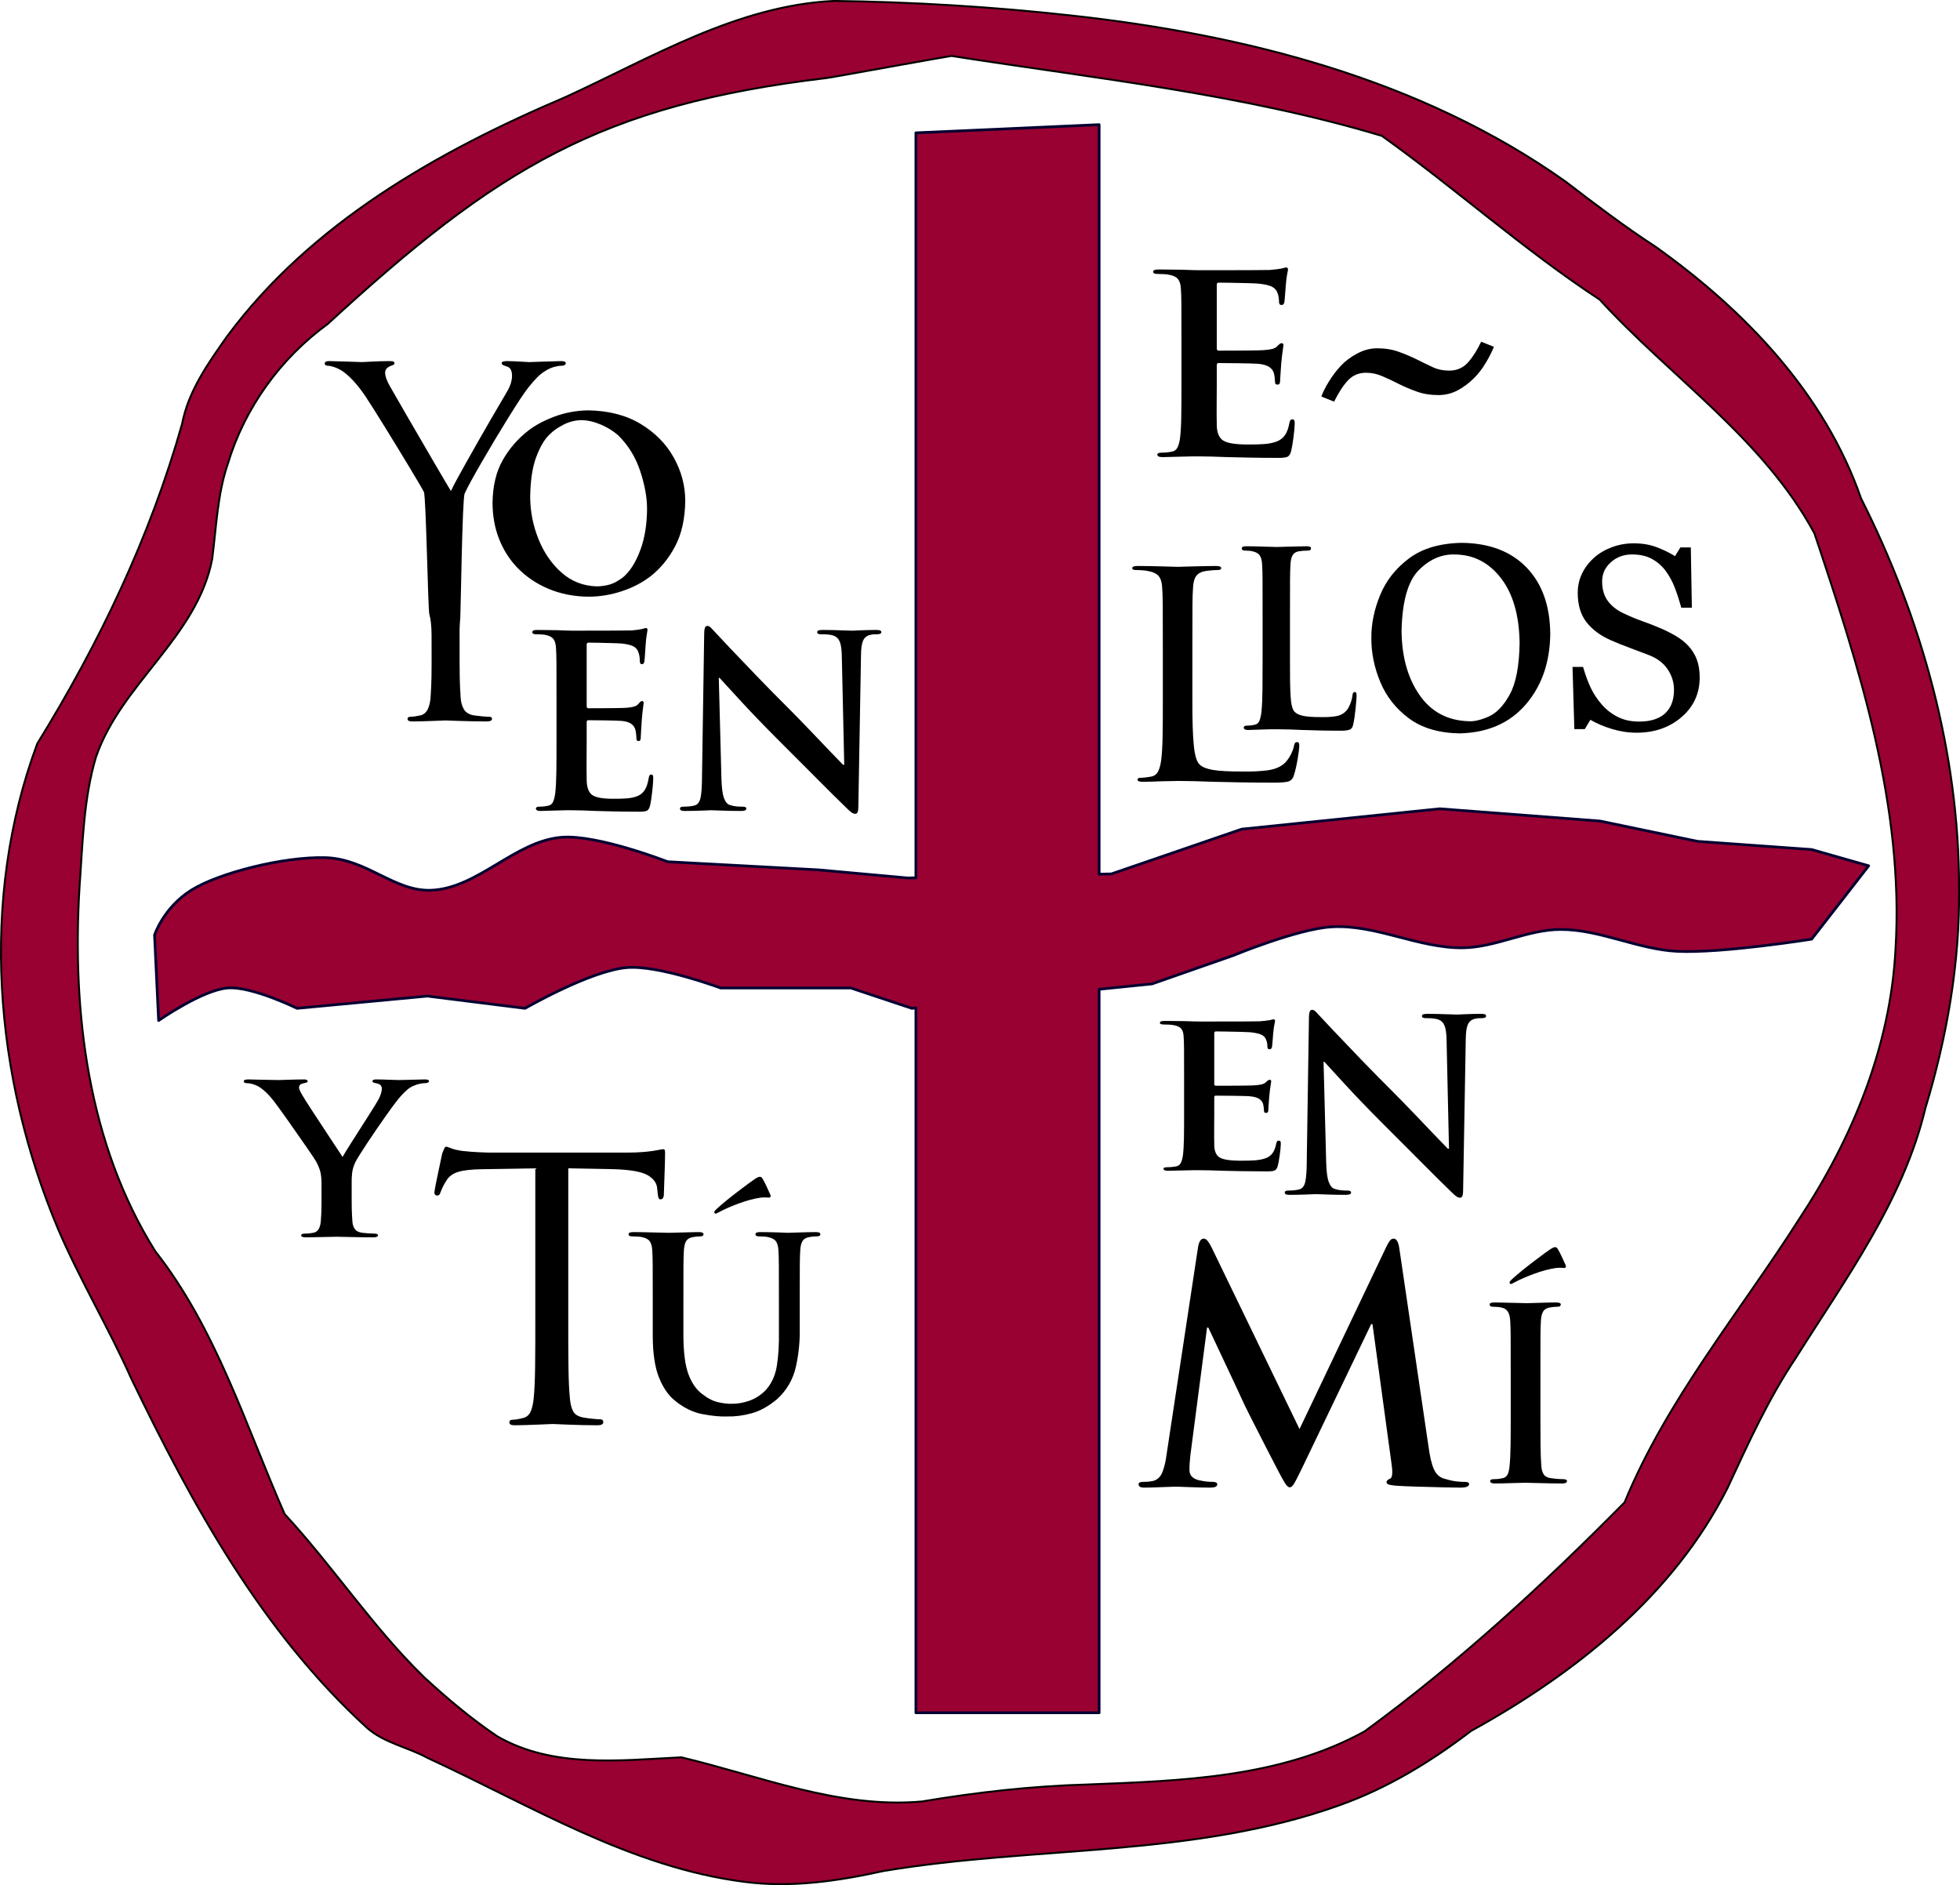 <?xml version="1.0" encoding="UTF-8" standalone="no"?>
<!-- Created with Inkscape (http://www.inkscape.org/) -->
<svg id="svg2" xmlns:rdf="http://www.w3.org/1999/02/22-rdf-syntax-ns#" xmlns="http://www.w3.org/2000/svg" height="985.74" width="1025" version="1.1" xmlns:cc="http://creativecommons.org/ns#" xmlns:dc="http://purl.org/dc/elements/1.1/">

	<g id="g4143" transform="translate(394.671,1198.281)">
		<g id="text3861" font-size="24.573px" transform="matrix(7.106,0,0,7.106,-586.389,-1402.451)" font-stretch="normal" font-variant="normal" font-style="normal" font-weight="normal" line-height="132%">
			<path id="path3869" d="m58.743,77.568c0.002,0.21-0.002,0.54-0.009,0.989-0.008,0.449-0.029,0.939-0.065,1.468-0.023,0.362-0.094,0.664-0.215,0.906-0.121,0.242-0.303,0.391-0.547,0.445-0.114,0.026-0.237,0.048-0.369,0.068-0.132,0.019-0.255,0.03-0.369,0.031-0.073,0.002-0.124,0.017-0.154,0.046-0.03,0.029-0.044,0.063-0.043,0.101-0.001,0.073,0.031,0.124,0.095,0.154,0.064,0.03,0.163,0.044,0.298,0.043,0.415-0.003,0.893-0.015,1.434-0.037,0.541-0.021,0.866-0.034,0.974-0.037,0.095,0.003,0.445,0.015,1.05,0.037,0.605,0.021,1.262,0.034,1.972,0.037,0.266-0.004,0.397-0.07,0.393-0.197,0.001-0.038-0.013-0.072-0.043-0.101-0.03-0.029-0.081-0.045-0.154-0.046-0.121-0.001-0.29-0.011-0.507-0.031-0.217-0.019-0.416-0.042-0.599-0.068-0.361-0.055-0.615-0.203-0.762-0.445-0.146-0.242-0.228-0.544-0.246-0.906-0.035-0.529-0.057-1.019-0.065-1.468-0.008-0.449-0.011-0.779-0.009-0.989v-2.113c-0.008-0.402,0.008-0.802,0.046-1.201,0.038-0.399,0.146-8.758,0.323-9.196,0.182-0.411,0.593-1.17,1.233-2.277,0.64-1.107,1.3-2.21,1.981-3.309,0.681-1.099,1.174-1.842,1.479-2.228,0.26-0.324,0.483-0.579,0.67-0.765,0.186-0.186,0.397-0.349,0.633-0.488,0.202-0.122,0.406-0.21,0.611-0.264,0.205-0.054,0.378-0.081,0.519-0.08,0.099-0.001,0.177-0.018,0.233-0.052,0.056-0.034,0.085-0.082,0.086-0.144-0.003-0.049-0.034-0.086-0.095-0.111-0.061-0.025-0.136-0.037-0.224-0.037-0.294,0.003-0.732,0.015-1.312,0.037-0.58,0.022-0.937,0.034-1.072,0.037-0.114-0.003-0.329-0.015-0.645-0.037-0.316-0.021-0.642-0.034-0.977-0.037-0.124,0-0.22,0.012-0.289,0.037-0.069,0.025-0.103,0.061-0.104,0.111,0.002,0.059,0.035,0.106,0.101,0.141,0.066,0.035,0.155,0.07,0.267,0.104,0.145,0.039,0.248,0.12,0.307,0.243,0.059,0.122,0.088,0.271,0.086,0.445,0.003,0.16-0.027,0.344-0.089,0.553-0.062,0.209-0.172,0.442-0.329,0.7-0.196,0.325-0.587,0.993-1.172,2.004-0.585,1.011-1.169,2.034-1.751,3.069-0.582,1.035-0.968,1.752-1.156,2.151-0.188-0.307-0.615-1.031-1.281-2.171-0.666-1.141-1.33-2.281-1.991-3.422-0.661-1.141-1.077-1.865-1.249-2.171-0.099-0.183-0.177-0.352-0.233-0.507-0.056-0.155-0.085-0.306-0.086-0.452,0.001-0.098,0.03-0.184,0.086-0.258,0.056-0.074,0.134-0.135,0.233-0.184,0.112-0.046,0.201-0.083,0.267-0.111,0.066-0.028,0.1-0.064,0.101-0.111,0.004-0.05-0.016-0.091-0.058-0.123-0.042-0.032-0.13-0.048-0.261-0.049-0.495,0.003-0.937,0.015-1.327,0.037-0.39,0.022-0.636,0.034-0.737,0.037-0.126-0.003-0.488-0.015-1.087-0.037-0.599-0.021-1.047-0.034-1.345-0.037-0.11,0.001-0.191,0.017-0.243,0.049-0.052,0.032-0.077,0.073-0.077,0.123,0.003,0.061,0.028,0.105,0.077,0.132,0.049,0.027,0.105,0.04,0.169,0.04,0.118,0.001,0.275,0.036,0.473,0.104,0.198,0.069,0.392,0.165,0.584,0.289,0.225,0.148,0.482,0.374,0.771,0.679,0.289,0.305,0.589,0.684,0.9,1.14,0.321,0.482,0.809,1.254,1.465,2.315,0.656,1.061,1.274,2.073,1.853,3.036,0.579,0.963,0.915,1.538,1.007,1.726,0.163,0.336,0.297,8.63,0.402,9,0.105,0.37,0.159,0.877,0.163,1.52z"/>
		</g>
		<g id="text3871" font-size="178.268px" line-height="132%" font-stretch="normal" font-variant="normal" font-weight="normal" font-style="normal">
			<path id="path4140" d="m-87.212-983.71c-6.244,0.119-12.133,1.231-17.667,3.336-5.533,2.106-10,4.494-13.4,7.165-5.57,4.297-10.073,9.487-13.51,15.57-3.437,6.083-5.205,13.534-5.305,22.352,0.03,6.734,1.136,12.92,3.318,18.56,2.182,5.64,5.257,10.587,9.225,14.841,4.643,4.926,10.198,8.748,16.664,11.468,6.466,2.72,13.552,4.099,21.258,4.139,5.725-0.036,11.413-0.985,17.065-2.844,5.652-1.86,10.611-4.412,14.877-7.657,5.232-4.032,9.572-9.277,13.017-15.734,3.446-6.457,5.232-14.436,5.36-23.938-0.032-7.93-2.043-15.471-6.034-22.624-3.991-7.152-9.773-13.008-17.346-17.567-7.573-4.559-16.747-6.914-27.523-7.066zm-3.501,5.105c3.3,0.055,6.691,0.821,10.173,2.297,3.482,1.477,6.509,3.337,9.079,5.579,5.29,5.172,9.149,11.419,11.577,18.742,2.428,7.323,3.625,14.008,3.592,20.055-0.085,7.873-1.191,14.771-3.318,20.693-2.127,5.922-4.765,10.45-7.913,13.583-0.948,1.079-2.662,2.312-5.141,3.701-2.48,1.389-5.725,2.148-9.736,2.279-7.136-0.162-13.316-2.544-18.54-7.147-5.224-4.603-9.264-10.453-12.122-17.551-2.858-7.098-4.305-14.472-4.343-22.121,0.115-8.654,1.197-15.667,3.245-21.039,2.048-5.372,4.37-9.249,6.965-11.632,1.744-1.778,4.09-3.437,7.037-4.977,2.947-1.54,6.095-2.361,9.444-2.461z"/>
		</g>
		<g id="text3875" transform="scale(1.063,0.941)">
			<path id="path4096" d="m209.95-1059.4c0.014,6.413-0.014,12.172-0.086,17.275-0.072,5.103-0.273,9.137-0.603,12.103-0.236,2.031-0.626,3.727-1.172,5.086-0.546,1.359-1.488,2.192-2.827,2.5-0.621,0.144-1.345,0.27-2.172,0.379-0.828,0.109-1.758,0.167-2.793,0.172-0.816,0-1.391,0.101-1.724,0.293-0.333,0.193-0.494,0.463-0.483,0.81,0.023,0.943,0.942,1.402,2.758,1.379,1.405-0.011,2.939-0.058,4.603-0.138,1.664-0.08,3.301-0.126,4.913-0.138,1.681-0.066,3.215-0.106,4.603-0.121,1.388-0.014,2.474-0.02,3.258-0.017,2.037,0,4.204,0.034,6.5,0.103,2.296,0.069,4.91,0.172,7.844,0.31,2.942,0.077,6.367,0.164,10.275,0.259,3.908,0.095,8.436,0.146,13.585,0.155,2.543,0.075,4.319-0.075,5.327-0.448,1.008-0.374,1.715-1.419,2.12-3.138,0.376-1.646,0.761-4.146,1.155-7.5,0.394-3.353,0.606-5.956,0.638-7.81,0.023-0.707-0.023-1.293-0.138-1.758-0.115-0.466-0.437-0.707-0.965-0.724-0.468-0.01-0.807,0.147-1.017,0.466-0.21,0.319-0.376,0.853-0.5,1.603-0.457,2.796-1.164,4.997-2.12,6.603-0.957,1.606-2.319,2.807-4.086,3.603-1.885,0.793-4.046,1.276-6.482,1.448-2.437,0.172-4.597,0.241-6.482,0.207-6.827,0.112-11.31-0.629-13.447-2.224-2.138-1.595-3.172-4.715-3.103-9.361-0.06-2.348-0.078-5.824-0.052-10.43,0.026-4.606,0.043-8.255,0.052-10.948v-10.896c-0.009-0.419,0.043-0.753,0.155-1,0.112-0.247,0.336-0.373,0.672-0.379,2.1,0,5.451,0.034,10.051,0.103,4.6,0.069,7.778,0.172,9.534,0.31,2.511,0.293,4.35,0.914,5.517,1.862,1.167,0.948,1.902,2.121,2.207,3.517,0.195,0.905,0.322,1.784,0.379,2.638,0.057,0.853,0.115,1.629,0.172,2.327-0.009,0.353,0.077,0.646,0.259,0.879,0.181,0.233,0.509,0.353,0.983,0.362,0.595-0.04,0.957-0.339,1.086-0.896,0.129-0.557,0.181-1.132,0.155-1.724,0.014-0.635,0.089-1.951,0.224-3.948,0.135-1.997,0.244-3.761,0.328-5.293,0.287-3.445,0.54-5.899,0.759-7.362,0.218-1.462,0.333-2.365,0.345-2.707-0.006-0.408-0.098-0.695-0.276-0.862-0.178-0.167-0.408-0.247-0.69-0.241-0.333,0.01-0.667,0.167-1,0.483-0.333,0.316-0.736,0.753-1.207,1.31-0.612,0.672-1.457,1.155-2.534,1.448-1.078,0.293-2.439,0.5-4.086,0.621-1.215,0.09-3.367,0.155-6.457,0.194-3.09,0.039-6.172,0.063-9.246,0.072-3.074,0.01-5.196,0.012-6.365,0.01-0.402,0-0.667-0.135-0.793-0.397-0.126-0.261-0.184-0.635-0.172-1.121v-34.894c-0.023-0.942,0.299-1.402,0.965-1.379,1.067,0,2.994,0.029,5.782,0.082s5.553,0.121,8.296,0.204c2.742,0.083,4.578,0.172,5.507,0.266,3.342,0.414,5.623,1.034,6.844,1.862,1.221,0.828,2.02,1.862,2.396,3.103,0.336,0.871,0.56,1.784,0.672,2.741,0.112,0.957,0.164,1.698,0.155,2.224-0.009,0.624,0.077,1.101,0.259,1.431,0.181,0.331,0.509,0.497,0.983,0.5,0.471-0.02,0.804-0.187,1-0.5,0.195-0.313,0.322-0.652,0.379-1.017,0.141-1.017,0.273-2.569,0.397-4.655,0.123-2.086,0.221-3.569,0.293-4.448,0.227-3.089,0.463-5.255,0.707-6.5,0.244-1.244,0.376-2.066,0.397-2.465,0.009-0.353-0.043-0.646-0.155-0.879-0.112-0.233-0.336-0.353-0.672-0.362-0.351,0.014-0.718,0.089-1.103,0.224-0.385,0.135-0.753,0.244-1.103,0.328-0.566,0.138-1.365,0.276-2.396,0.414-1.032,0.138-2.21,0.276-3.534,0.414-1.169,0.045-4.21,0.078-9.123,0.097-4.913,0.02-9.926,0.032-15.038,0.036-5.112,0-8.552,0.01-10.319,0.01-0.983,0-2.224-0.032-3.724-0.086s-3.155-0.118-4.965-0.19c-1.741-0.01-3.569-0.029-5.482-0.069s-3.81-0.063-5.689-0.069c-1.032-0.01-1.796,0.078-2.293,0.259-0.497,0.181-0.744,0.509-0.741,0.983,0.003,0.474,0.204,0.802,0.603,0.983,0.399,0.181,0.98,0.267,1.741,0.259,1,0,2,0.035,3,0.103,1,0.069,1.793,0.172,2.379,0.31,2.221,0.457,3.744,1.302,4.569,2.534,0.825,1.233,1.279,3.009,1.362,5.327,0.132,1.839,0.213,4.643,0.241,8.413,0.029,3.77,0.04,10.712,0.035,20.826z"/>
		</g>
		<g id="text3900" font-size="175.338px" transform="scale(0.997,1.003)" line-height="132%" font-stretch="normal" font-variant="normal" font-style="normal" font-weight="normal">
			<path id="path4137" d="m387.73-1013.9c-0.799,2.112-2.126,4.752-3.981,7.919-1.855,3.168-3.924,5.893-6.207,8.176-2.797,2.797-5.75,5.008-8.861,6.635-3.111,1.627-6.492,2.44-10.145,2.44-4.109,0-7.877-0.614-11.301-1.841-3.425-1.227-6.564-2.554-9.418-3.981-2.911-1.484-5.779-2.825-8.604-4.024-2.825-1.199-5.665-1.798-8.519-1.798-3.824,0-6.978,1.313-9.46,3.938-2.483,2.626-4.923,6.335-7.32,11.13l-6.678-2.654c0.742-2.169,2.069-4.794,3.981-7.877,1.912-3.082,4.01-5.822,6.293-8.219,2.226-2.397,5.066-4.509,8.519-6.335,3.453-1.826,6.92-2.74,10.402-2.74,4.224,0,8.033,0.614,11.429,1.841,3.396,1.227,6.549,2.554,9.46,3.981,3.082,1.541,5.893,2.897,8.433,4.067,2.54,1.17,5.379,1.755,8.519,1.755,3.995,0,7.263-1.398,9.803-4.195,2.54-2.797,4.866-6.421,6.978-10.873z"/>
		</g>
		<g id="text3904" transform="scale(0.949,1.053)">
			<path id="path4104" d="m294.98-831.72c-0.005-8.85,0.005-14.925,0.03-18.224,0.025-3.299,0.096-5.753,0.211-7.362,0.088-2.097,0.455-3.696,1.101-4.797,0.646-1.101,1.768-1.795,3.364-2.082,0.747-0.121,1.546-0.211,2.399-0.272,0.852-0.06,1.622-0.09,2.308-0.09,0.724,0.008,1.267-0.068,1.629-0.226,0.362-0.158,0.543-0.445,0.543-0.86-0-0.415-0.211-0.701-0.634-0.86-0.422-0.158-1.056-0.234-1.901-0.226-2.562,0.015-5.524,0.075-8.886,0.181-3.362,0.106-5.871,0.166-7.528,0.181-1.76-0.015-4.214-0.075-7.362-0.181-3.148-0.106-6.205-0.166-9.172-0.181-0.903-0.007-1.571,0.068-2.006,0.227-0.435,0.159-0.651,0.445-0.649,0.86,0.003,0.415,0.179,0.702,0.528,0.86,0.349,0.158,0.857,0.234,1.524,0.226,0.792,0,1.531,0.03,2.218,0.09,0.686,0.06,1.275,0.151,1.765,0.272,1.944,0.4,3.276,1.139,3.998,2.218,0.722,1.079,1.119,2.633,1.192,4.662,0.116,1.609,0.186,4.063,0.211,7.362,0.025,3.299,0.035,9.373,0.03,18.224v21.241c0.013,5.612-0.013,10.651-0.075,15.116-0.063,4.465-0.239,7.996-0.528,10.59-0.206,1.778-0.548,3.261-1.026,4.45-0.478,1.189-1.302,1.918-2.474,2.188-0.543,0.126-1.177,0.236-1.901,0.332-0.724,0.096-1.539,0.146-2.444,0.151-0.714,0.003-1.217,0.088-1.509,0.256-0.292,0.168-0.432,0.405-0.422,0.709,0.02,0.825,0.825,1.227,2.414,1.207,1.23-0.01,2.572-0.05,4.028-0.121,1.456-0.07,2.889-0.111,4.3-0.121,1.471-0.058,2.813-0.093,4.028-0.106,1.214-0.013,2.165-0.018,2.851-0.015,2.439,0,4.832,0.03,7.181,0.09,2.348,0.06,4.863,0.151,7.543,0.272,2.683,0.068,5.675,0.143,8.976,0.226,3.301,0.083,7.108,0.128,11.42,0.136,3.017,0.03,4.978-0.181,5.884-0.634,0.905-0.453,1.478-1.328,1.72-2.625,0.498-2.027,0.92-4.611,1.267-7.754,0.347-3.143,0.528-5.185,0.543-6.125,0.013-0.719-0.043-1.242-0.166-1.569-0.123-0.327-0.39-0.488-0.8-0.483-0.47,0.008-0.797,0.174-0.981,0.498-0.184,0.324-0.299,0.762-0.347,1.312-0.146,1.207-0.518,2.504-1.116,3.892-0.598,1.388-1.272,2.504-2.022,3.349-1.509,1.566-3.44,2.537-5.793,2.912-2.353,0.375-5.129,0.531-8.328,0.468-4.599,0.003-7.953-0.214-10.062-0.649-2.11-0.435-3.623-1.104-4.541-2.006-1.214-1.066-1.954-3.731-2.218-7.996-0.264-4.264-0.37-10.248-0.317-17.952z"/>
			<path id="path4106" d="m388.45-773.79c15.493-0.334,27.653-5.127,36.478-14.377,8.825-9.25,13.321-20.952,13.487-35.105-0.153-13.972-4.523-24.95-13.11-32.933-8.587-7.983-20.469-12.051-35.648-12.205-12.014,0.202-21.685,2.762-29.014,7.679-7.329,4.918-12.647,10.982-15.953,18.193-3.306,7.211-4.932,14.357-4.877,21.438-0.041,7.309,1.597,14.562,4.912,21.76,3.316,7.197,8.556,13.208,15.721,18.032,7.165,4.824,16.499,7.33,28.004,7.518zm5.069-6.034c-11.682-0.307-20.753-4.672-27.215-13.095-6.462-8.423-9.741-19.064-9.836-31.922,0.37-14.721,3.583-24.774,9.64-30.157,6.057-5.383,12.74-7.923,20.049-7.619,10.133,0.136,18.5,4.058,25.103,11.767,6.603,7.709,10.022,18.39,10.259,32.043-0.189,11.462-1.983,19.998-5.382,25.608-3.399,5.611-7.267,9.283-11.604,11.018-4.337,1.735-8.009,2.52-11.014,2.356z"/>
			<path id="path4108" d="m514.43-817.34c2.156,2.118,3.749,4.438,4.78,6.958,1.03,2.521,1.545,5.454,1.545,8.801-0,7.964-3.33,14.53-9.991,19.699-6.661,5.168-14.927,7.752-24.798,7.752-4.552,0-9.104-0.625-13.657-1.875-4.552-1.25-8.482-2.764-11.788-4.543l-3.091,4.639h-5.75l-1.006-30.882h5.822c1.198,3.813,2.6,7.255,4.205,10.326,1.605,3.071,3.726,5.941,6.361,8.61,2.492,2.499,5.403,4.49,8.733,5.973s7.2,2.224,11.608,2.224c3.306,0,6.193-0.381,8.661-1.144,2.468-0.763,4.468-1.843,6.002-3.241,1.533-1.398,2.671-3.039,3.414-4.925,0.743-1.885,1.114-4.056,1.114-6.513-0-3.601-1.15-6.958-3.45-10.072-2.3-3.114-5.726-5.475-10.278-7.085-3.115-1.101-6.685-2.319-10.71-3.654-4.025-1.334-7.499-2.595-10.422-3.781-5.75-2.288-10.219-5.285-13.405-8.991-3.187-3.707-4.78-8.547-4.78-14.52-0-3.431,0.791-6.63,2.372-9.595,1.581-2.965,3.833-5.613,6.756-7.943,2.779-2.203,6.062-3.929,9.847-5.179,3.785-1.25,7.739-1.874,11.86-1.875,4.696,0,8.901,0.636,12.615,1.906,3.714,1.271,7.104,2.754,10.171,4.448l2.947-4.321h5.75l0.575,29.929h-5.822c-1.054-3.431-2.24-6.714-3.558-9.849-1.318-3.135-3.031-5.973-5.139-8.515-2.061-2.457-4.576-4.416-7.547-5.878-2.971-1.461-6.613-2.192-10.925-2.192-4.552,0-8.434,1.292-11.644,3.876-3.211,2.584-4.816,5.74-4.816,9.468-0,3.897,1.03,7.128,3.091,9.69,2.061,2.563,5.055,4.67,8.985,6.323,3.498,1.483,6.936,2.764,10.314,3.844,3.378,1.08,6.649,2.235,9.811,3.463,2.875,1.101,5.642,2.351,8.302,3.749,2.659,1.398,4.971,3.029,6.936,4.893z"/>
		</g>
		<g id="text3908" transform="scale(1.11,0.901)">
			<path id="path4099" d="m206.21-953.44c-0.007-12.467,0.007-21,0.041-25.597,0.035-4.597,0.131-7.994,0.29-10.189,0.114-2.878,0.632-5.074,1.553-6.586,0.922-1.512,2.558-2.464,4.908-2.858,1.025-0.166,2.04-0.29,3.044-0.373,1.004-0.083,1.812-0.124,2.423-0.124,0.345,0,0.649-0.083,0.911-0.249,0.262-0.166,0.4-0.414,0.414-0.746,0.003-0.49-0.211-0.835-0.642-1.036-0.432-0.2-1.101-0.297-2.009-0.29-2.868,0.021-6.368,0.103-10.5,0.248-4.132,0.145-6.596,0.228-7.393,0.248-0.677-0.021-2.968-0.103-6.876-0.249-3.907-0.145-7.856-0.228-11.846-0.248-0.908-0.01-1.577,0.09-2.009,0.29-0.431,0.2-0.645,0.545-0.642,1.036,0.014,0.331,0.152,0.58,0.414,0.746,0.262,0.166,0.566,0.249,0.911,0.249,0.804,0,1.764,0.042,2.879,0.124,1.115,0.083,2.033,0.207,2.754,0.373,2.668,0.549,4.497,1.564,5.488,3.044,0.991,1.481,1.536,3.614,1.636,6.399,0.159,2.195,0.255,5.592,0.29,10.189,0.035,4.598,0.048,13.13,0.041,25.597v29.159c0.017,8.022-0.017,15.132-0.104,21.331-0.086,6.199-0.328,11.073-0.725,14.621-0.283,2.44-0.752,4.477-1.408,6.109-0.656,1.633-1.788,2.634-3.396,3.003-0.766,0.173-1.595,0.324-2.485,0.456-0.891,0.131-1.719,0.2-2.485,0.207-0.49,0.01-0.835,0.114-1.036,0.311-0.2,0.197-0.297,0.425-0.29,0.683-0.003,0.49,0.211,0.835,0.642,1.036,0.431,0.2,1.101,0.297,2.009,0.29,1.274-0.003,2.744-0.038,4.411-0.104,1.667-0.066,3.345-0.142,5.032-0.228,1.691-0.007,3.155-0.035,4.39-0.083,1.236-0.048,2.036-0.076,2.402-0.083,2.371,0,4.918,0.041,7.642,0.124,2.723,0.083,5.809,0.207,9.257,0.373,3.445,0.093,7.407,0.197,11.887,0.311,4.48,0.114,9.685,0.176,15.615,0.186,4.204,0.052,6.896-0.217,8.077-0.808,1.18-0.59,1.967-1.812,2.361-3.666,0.683-2.679,1.263-5.812,1.74-9.402,0.476-3.59,0.725-5.978,0.746-7.166,0.01-0.901-0.052-1.543-0.186-1.926-0.135-0.383-0.404-0.569-0.808-0.559-0.487,0.007-0.839,0.2-1.056,0.58-0.218,0.38-0.363,0.904-0.435,1.574-0.262,1.626-0.773,3.345-1.532,5.157-0.759,1.812-1.685,3.407-2.775,4.784-2.026,2.309-4.767,3.738-8.222,4.287-3.455,0.549-7.397,0.777-11.825,0.683-6.316,0.007-10.914-0.297-13.793-0.911-2.879-0.614-4.908-1.581-6.089-2.899-1.457-1.363-2.437-5.015-2.941-10.955-0.504-5.94-0.739-14.935-0.704-26.985z"/>
		</g>
		<g id="text3912">
			<path id="path4132" d="m-103.64-810.55c0.013,5.822-0.013,11.049-0.078,15.681-0.065,4.632-0.248,8.294-0.548,10.986-0.214,1.844-0.569,3.383-1.064,4.617-0.496,1.234-1.351,1.99-2.567,2.269-0.563,0.13-1.221,0.245-1.972,0.344-0.751,0.099-1.596,0.151-2.535,0.157-0.741,0.003-1.262,0.091-1.565,0.266-0.303,0.175-0.449,0.42-0.438,0.736,0.021,0.856,0.856,1.273,2.504,1.252,1.275-0.01,2.668-0.052,4.178-0.125,1.51-0.073,2.997-0.115,4.46-0.125,1.526-0.06,2.919-0.097,4.178-0.11,1.26-0.013,2.246-0.018,2.958-0.016,1.849,0,3.816,0.031,5.9,0.094s4.457,0.157,7.121,0.282c2.671,0.07,5.78,0.149,9.327,0.235,3.547,0.086,7.658,0.133,12.332,0.141,2.308,0.068,3.92-0.068,4.836-0.407,0.915-0.339,1.557-1.288,1.925-2.848,0.342-1.494,0.691-3.764,1.048-6.808,0.357-3.044,0.55-5.407,0.579-7.089,0.021-0.642-0.021-1.174-0.125-1.596-0.104-0.423-0.397-0.642-0.876-0.657-0.425-0.008-0.733,0.133-0.923,0.423-0.19,0.29-0.342,0.775-0.454,1.455-0.415,2.538-1.056,4.536-1.925,5.994-0.869,1.458-2.105,2.548-3.709,3.271-1.711,0.72-3.672,1.158-5.884,1.315-2.212,0.157-4.173,0.219-5.884,0.188-6.197,0.102-10.266-0.571-12.207-2.019-1.941-1.448-2.88-4.28-2.817-8.498-0.055-2.131-0.07-5.287-0.047-9.468,0.023-4.181,0.039-7.494,0.047-9.938v-9.891c-0.008-0.381,0.039-0.683,0.141-0.908,0.102-0.224,0.305-0.339,0.61-0.344,1.907,0,4.948,0.031,9.124,0.094,4.176,0.063,7.061,0.157,8.654,0.282,2.28,0.266,3.949,0.829,5.008,1.69,1.059,0.861,1.727,1.925,2.003,3.192,0.177,0.822,0.292,1.62,0.344,2.394,0.052,0.775,0.104,1.479,0.157,2.113-0.008,0.321,0.07,0.587,0.235,0.798,0.164,0.211,0.462,0.321,0.892,0.329,0.54-0.036,0.868-0.308,0.986-0.814,0.117-0.506,0.164-1.028,0.141-1.565,0.013-0.576,0.081-1.771,0.203-3.584,0.123-1.813,0.222-3.414,0.297-4.804,0.261-3.127,0.49-5.355,0.689-6.682,0.198-1.328,0.302-2.147,0.313-2.457-0.005-0.37-0.089-0.631-0.25-0.782-0.162-0.151-0.37-0.224-0.626-0.219-0.303,0.005-0.605,0.151-0.908,0.438-0.303,0.287-0.668,0.683-1.095,1.189-0.556,0.61-1.323,1.049-2.3,1.315-0.978,0.266-2.215,0.454-3.709,0.563-1.103,0.082-3.057,0.141-5.861,0.176-2.805,0.036-5.602,0.057-8.393,0.065-2.791,0.008-4.717,0.011-5.778,0.009-0.365-0.003-0.605-0.123-0.72-0.36-0.115-0.237-0.167-0.576-0.157-1.017v-31.675c-0.021-0.855,0.271-1.273,0.876-1.252,0.968,0.002,2.718,0.026,5.249,0.074,2.531,0.048,5.041,0.11,7.53,0.185,2.489,0.076,4.155,0.156,4.999,0.241,3.033,0.376,5.104,0.939,6.213,1.69,1.109,0.751,1.834,1.69,2.175,2.817,0.305,0.79,0.509,1.62,0.61,2.488,0.102,0.869,0.149,1.542,0.141,2.019-0.008,0.566,0.07,0.999,0.235,1.299,0.164,0.3,0.462,0.451,0.892,0.454,0.428-0.018,0.73-0.169,0.908-0.454,0.177-0.284,0.292-0.592,0.344-0.923,0.128-0.923,0.248-2.332,0.36-4.225,0.112-1.893,0.201-3.239,0.266-4.038,0.206-2.804,0.42-4.77,0.642-5.9,0.222-1.129,0.342-1.875,0.36-2.238,0.008-0.321-0.039-0.587-0.141-0.798-0.102-0.211-0.305-0.321-0.61-0.329-0.318,0.013-0.652,0.081-1.002,0.203-0.35,0.123-0.683,0.222-1.002,0.297-0.514,0.125-1.239,0.25-2.175,0.376-0.936,0.125-2.006,0.25-3.208,0.376-1.061,0.041-3.822,0.07-8.281,0.088-4.46,0.018-9.01,0.029-13.651,0.033-4.641,0.004-7.763,0.005-9.367,0.005-0.892-0.003-2.019-0.029-3.38-0.078-1.361-0.05-2.864-0.107-4.507-0.172-1.581-0.005-3.24-0.026-4.977-0.063-1.737-0.036-3.459-0.057-5.164-0.063-0.936-0.008-1.63,0.07-2.081,0.235-0.451,0.164-0.676,0.462-0.673,0.892,0.003,0.43,0.185,0.728,0.548,0.892,0.363,0.164,0.889,0.243,1.581,0.235,0.908,0,1.815,0.031,2.723,0.094,0.908,0.063,1.628,0.157,2.16,0.282,2.016,0.415,3.399,1.182,4.147,2.3,0.749,1.119,1.161,2.731,1.236,4.836,0.12,1.669,0.193,4.215,0.219,7.637,0.026,3.422,0.036,9.724,0.031,18.905z"/>
			<path id="path4134" d="m-18.775-843.85,0.376,0c1.375,1.51,4.917,5.376,10.626,11.596,5.71,6.221,12.1,12.872,19.171,19.953,6.742,6.706,13.539,13.513,20.391,20.423,6.852,6.909,12.366,12.371,16.542,16.385,0.694,0.717,1.403,1.349,2.128,1.894,0.725,0.545,1.434,0.832,2.128,0.861,0.561,0.01,0.973-0.292,1.236-0.908,0.263-0.616,0.394-1.607,0.391-2.973l1.377-78.999c0.029-3.448,0.378-5.973,1.048-7.574,0.67-1.601,1.865-2.624,3.584-3.067,0.735-0.18,1.393-0.289,1.972-0.329,0.579-0.039,1.174-0.055,1.784-0.047,1.502,0,2.253-0.376,2.253-1.127-0.018-0.485-0.295-0.798-0.829-0.939-0.535-0.141-1.218-0.203-2.05-0.188-3.109,0.016-5.748,0.078-7.918,0.188-2.17,0.11-3.62,0.172-4.351,0.188-1.375-0.016-3.414-0.078-6.119-0.188-2.705-0.109-5.715-0.172-9.03-0.188-0.957-0.015-1.735,0.047-2.332,0.188-0.597,0.141-0.905,0.454-0.923,0.939-0.011,0.376,0.136,0.657,0.438,0.845,0.302,0.188,0.824,0.282,1.565,0.282,0.926-0.016,2.016,0.016,3.271,0.094,1.254,0.078,2.376,0.297,3.365,0.657,1.484,0.54,2.553,1.62,3.208,3.24,0.655,1.62,1.004,4.296,1.048,8.028l1.252,56.213h-0.626c-0.853-0.825-2.917-2.958-6.195-6.399-3.278-3.441-6.91-7.243-10.897-11.407-3.987-4.164-7.471-7.744-10.452-10.739-6.206-6.181-12.157-12.223-17.852-18.126-5.696-5.903-10.459-10.887-14.291-14.954-3.832-4.066-6.054-6.436-6.668-7.108-1.038-1.147-1.904-2.076-2.598-2.786-0.694-0.709-1.372-1.075-2.034-1.095-0.616,0.021-1.043,0.417-1.283,1.189-0.24,0.772-0.355,1.795-0.344,3.067l-1.127,74.117c-0.013,5.35-0.269,9.173-0.767,11.471-0.498,2.298-1.536,3.649-3.114,4.053-0.9,0.245-1.855,0.412-2.864,0.501-1.009,0.089-1.933,0.13-2.77,0.125-0.631-0.005-1.122,0.068-1.471,0.219-0.35,0.151-0.527,0.412-0.532,0.782,0.013,0.545,0.269,0.895,0.767,1.048,0.498,0.154,1.161,0.222,1.988,0.203,3.341-0.016,6.268-0.078,8.78-0.188,2.512-0.11,4.092-0.172,4.742-0.188,1.179,0.016,3.046,0.078,5.603,0.188,2.556,0.11,5.863,0.172,9.922,0.188,0.887,0.01,1.586-0.073,2.097-0.25,0.511-0.177,0.772-0.511,0.782-1.002-0.003-0.37-0.185-0.631-0.548-0.782-0.363-0.151-0.889-0.224-1.581-0.219-1.015,0.01-2.084-0.042-3.208-0.157-1.124-0.115-2.225-0.355-3.302-0.72-1.262-0.352-2.274-1.557-3.036-3.615-0.762-2.058-1.21-5.485-1.346-10.282z"/>
		</g>
		<g id="text3920" transform="scale(1.07,0.934)">
			<path id="path4111" d="m-211.71-610.94c0.007,0.999-0.007,2.568-0.044,4.708-0.037,2.139-0.139,4.469-0.307,6.988-0.107,1.723-0.448,3.16-1.023,4.313-0.575,1.153-1.442,1.859-2.602,2.12-0.529,0.122-1.138,0.229-1.827,0.322-0.69,0.093-1.445,0.141-2.266,0.146-1.267,0.019-1.891,0.331-1.871,0.936,0.005,0.458,0.229,0.77,0.673,0.936,0.443,0.166,1.077,0.244,1.901,0.234,2.32-0.015,4.932-0.073,7.836-0.175,2.905-0.102,5.166-0.161,6.784-0.175,1.667,0.015,4.123,0.073,7.369,0.175,3.246,0.102,6.754,0.161,10.526,0.175,0.767,0.002,1.367-0.09,1.798-0.278,0.431-0.188,0.651-0.485,0.658-0.892,0.019-0.604-0.604-0.916-1.871-0.936-0.858-0.005-1.832-0.054-2.924-0.146-1.092-0.093-2.066-0.2-2.924-0.322-1.72-0.261-2.929-0.967-3.626-2.12-0.697-1.153-1.087-2.59-1.17-4.313-0.168-2.519-0.271-4.849-0.307-6.988-0.037-2.139-0.051-3.709-0.044-4.708v-9.591c-0.037-1.913,0.036-3.818,0.219-5.716,0.183-1.898,0.694-3.891,1.535-5.98,0.867-1.956,2.824-5.569,5.87-10.838,3.046-5.27,6.189-10.52,9.431-15.751,3.241-5.231,5.587-8.765,7.039-10.604,1.235-1.547,2.303-2.751,3.202-3.611,0.899-0.86,1.937-1.567,3.114-2.12,0.909-0.468,1.84-0.819,2.792-1.053,0.953-0.234,1.737-0.351,2.354-0.351,0.655,0.003,1.187-0.09,1.594-0.278,0.407-0.188,0.616-0.485,0.629-0.892-0.007-0.346-0.197-0.59-0.57-0.731-0.373-0.141-0.885-0.209-1.535-0.205-1.333,0.015-3.375,0.073-6.126,0.175-2.751,0.102-4.881,0.161-6.389,0.175-1.701-0.015-3.475-0.073-5.322-0.175-1.847-0.102-3.738-0.161-5.673-0.175-0.697-0.007-1.204,0.066-1.521,0.22-0.317,0.154-0.473,0.431-0.468,0.833,0.022,0.341,0.241,0.595,0.658,0.76,0.417,0.166,0.899,0.302,1.447,0.409,0.972,0.254,1.63,0.653,1.974,1.199,0.344,0.546,0.504,1.121,0.482,1.725,0.005,0.758-0.122,1.64-0.38,2.646-0.258,1.006-0.677,2.152-1.257,3.436-0.71,1.487-2.383,4.596-5.016,9.326-2.634,4.731-5.242,9.417-7.823,14.057s-4.15,7.567-4.704,8.781c-0.804-1.398-2.679-4.645-5.623-9.742-2.944-5.097-5.875-10.207-8.794-15.33-2.918-5.123-4.74-8.422-5.467-9.898-0.417-0.824-0.753-1.574-1.009-2.252-0.256-0.677-0.387-1.252-0.395-1.725,0.002-0.482,0.144-0.921,0.424-1.316,0.28-0.395,0.685-0.658,1.214-0.789,0.875-0.214,1.523-0.4,1.944-0.556,0.422-0.156,0.631-0.4,0.629-0.731-0-0.702-0.585-1.053-1.754-1.053-2.671,0.015-5.107,0.073-7.31,0.175-2.203,0.102-3.938,0.161-5.205,0.175-2.171-0.015-4.847-0.073-8.026-0.175-3.18-0.102-5.417-0.161-6.711-0.175-0.707,0-1.252,0.088-1.637,0.263-0.385,0.176-0.58,0.439-0.585,0.79,0.015,0.402,0.19,0.68,0.526,0.833,0.336,0.154,0.746,0.227,1.228,0.219,0.724,0.012,1.528,0.163,2.412,0.453,0.885,0.29,1.718,0.646,2.5,1.067,1.126,0.648,2.383,1.691,3.772,3.129,1.389,1.438,2.822,3.241,4.298,5.409,1.528,2.296,3.853,5.969,6.974,11.02,3.122,5.051,6.062,9.868,8.82,14.451,2.758,4.583,4.355,7.321,4.791,8.213,0.777,1.601,1.416,3.282,1.915,5.044,0.499,1.762,0.758,4.174,0.775,7.237z"/>
		</g>
		<g id="text3924" transform="scale(0.984,1.016)">
			<path id="path4114" d="m-99.07-578.13,24.082,0.438c8.972,0.265,15.056,1.323,18.253,3.175,3.197,1.852,4.848,4.224,4.953,7.115l0.219,1.97c0.105,1.286,0.278,2.162,0.52,2.627,0.242,0.465,0.579,0.684,1.013,0.657,0.456-0.004,0.857-0.214,1.204-0.629,0.347-0.415,0.529-1.008,0.547-1.779,0.027-1.487,0.137-4.588,0.328-9.305,0.191-4.716,0.301-8.693,0.328-11.932,0.018-0.57-0.018-1.072-0.109-1.505-0.091-0.433-0.347-0.661-0.766-0.684-0.433,0.009-1.099,0.1-1.998,0.274-0.899,0.173-2.057,0.374-3.475,0.602-1.519,0.228-3.407,0.429-5.665,0.602-2.258,0.173-4.967,0.265-8.128,0.274h-72.685c-1.245,0.005-3.352-0.059-6.322-0.192-2.969-0.132-5.897-0.36-8.785-0.684-2.572-0.378-4.488-0.825-5.747-1.341-1.259-0.515-2.189-0.798-2.791-0.848-0.342,0.078-0.698,0.525-1.067,1.341-0.369,0.817-0.67,1.537-0.903,2.162-0.269,1.387-0.99,4.689-2.162,9.907-1.172,5.218-1.838,8.63-1.998,10.235,0.027,0.543,0.192,0.935,0.493,1.177,0.301,0.242,0.575,0.36,0.821,0.356,0.438,0.023,0.821-0.077,1.149-0.301,0.328-0.223,0.602-0.707,0.821-1.45,0.278-0.616,0.597-1.355,0.958-2.217,0.36-0.862,1.063-2.093,2.107-3.694,1.304-2.148,3.402-3.653,6.294-4.515,2.892-0.862,7.288-1.327,13.191-1.396l27.804-0.438v78.158c0.018,9.054-0.018,17.054-0.109,24-0.091,6.947-0.347,12.374-0.766,16.283-0.278,2.759-0.816,5.013-1.615,6.76-0.798,1.747-2.157,2.851-4.078,3.311-0.894,0.228-1.843,0.429-2.846,0.602-1.004,0.173-1.952,0.265-2.846,0.274-0.543,0.014-0.935,0.151-1.177,0.41-0.242,0.26-0.36,0.561-0.356,0.903-0.009,0.543,0.228,0.935,0.712,1.177,0.483,0.242,1.268,0.36,2.353,0.356,3.266-0.027,7.188-0.137,11.768-0.328,4.579-0.192,7.298-0.301,8.155-0.328,0.816,0.027,3.617,0.137,8.402,0.328,4.785,0.192,9.938,0.301,15.462,0.328,1.085-0.009,1.87-0.155,2.353-0.438,0.483-0.283,0.721-0.648,0.711-1.095,0.018-0.351-0.073-0.689-0.274-1.013-0.201-0.324-0.62-0.497-1.259-0.52-0.967-0.009-2.317-0.1-4.05-0.274-1.733-0.173-3.302-0.374-4.707-0.602-2.855-0.452-4.753-1.519-5.692-3.202-0.94-1.683-1.524-3.9-1.751-6.65-0.42-3.909-0.675-9.336-0.766-16.283-0.091-6.946-0.128-14.946-0.109-24z"/>
		</g>
		<g id="text3928">
			<path id="path4117" d="m-53.312-499.45c0.065,8.965,1.124,16.043,3.177,21.237,2.053,5.193,4.708,9.173,7.966,11.941,4.742,3.975,9.687,6.448,14.836,7.418,5.149,0.97,9.468,1.377,12.958,1.221,4.09,0.102,8.336-0.446,12.739-1.643,4.403-1.197,8.837-3.654,13.302-7.371,5.096-4.645,8.393-10.316,9.891-17.011,1.497-6.695,2.165-13.586,2.003-20.673v-13.396c-0.005-9.181,0.005-15.483,0.031-18.905,0.026-3.422,0.099-5.968,0.219-7.637,0.091-2.175,0.472-3.834,1.142-4.977,0.67-1.142,1.833-1.862,3.49-2.16,0.722-0.125,1.343-0.219,1.862-0.282,0.519-0.062,1.108-0.094,1.768-0.094,0.751,0.008,1.315-0.07,1.69-0.235,0.375-0.164,0.563-0.462,0.563-0.892-0-0.43-0.219-0.728-0.657-0.892-0.438-0.164-1.096-0.242-1.972-0.235-2.637,0.016-5.438,0.078-8.404,0.188-2.966,0.11-4.922,0.172-5.869,0.188-0.256-0.016-1.873-0.078-4.851-0.188-2.979-0.109-6.161-0.172-9.546-0.188-0.877-0.008-1.534,0.071-1.972,0.235-0.438,0.164-0.657,0.462-0.657,0.892,0.003,0.43,0.185,0.728,0.548,0.892,0.362,0.164,0.889,0.243,1.581,0.235,0.728,0,1.526,0.031,2.394,0.094,0.868,0.063,1.573,0.157,2.113,0.282,2.016,0.415,3.398,1.182,4.147,2.3,0.748,1.119,1.161,2.731,1.236,4.836,0.12,1.669,0.193,4.215,0.219,7.637,0.026,3.422,0.036,9.724,0.031,18.905v15.65c0.128,6.505-0.222,12.431-1.048,17.778-0.827,5.347-2.898,9.771-6.213,13.271-2.567,2.473-5.383,4.225-8.451,5.258-3.067,1.033-6.01,1.534-8.826,1.502-2.162,0.076-4.598-0.201-7.308-0.829-2.71-0.629-5.49-2.063-8.341-4.304-3.091-2.34-5.485-5.83-7.183-10.47-1.698-4.64-2.559-11.416-2.582-20.329v-17.528c-0.005-9.181,0.005-15.483,0.031-18.905,0.026-3.422,0.099-5.968,0.219-7.637,0.091-2.175,0.472-3.834,1.142-4.977,0.67-1.142,1.834-1.862,3.49-2.16,0.722-0.125,1.343-0.219,1.862-0.282,0.519-0.062,1.109-0.094,1.768-0.094,0.631,0.008,1.121-0.07,1.471-0.235,0.349-0.164,0.527-0.462,0.532-0.892,0.003-0.43-0.222-0.728-0.673-0.892-0.451-0.164-1.145-0.242-2.081-0.235-2.426,0.016-5.18,0.078-8.263,0.188-3.083,0.11-5.462,0.172-7.136,0.188-1.99-0.016-4.677-0.078-8.06-0.188-3.383-0.109-6.789-0.172-10.219-0.188-0.936-0.008-1.63,0.071-2.081,0.235-0.451,0.164-0.676,0.462-0.673,0.892,0.003,0.43,0.185,0.728,0.548,0.892,0.363,0.164,0.889,0.243,1.581,0.235,0.908,0,1.815,0.031,2.723,0.094,0.908,0.063,1.628,0.157,2.16,0.282,2.016,0.415,3.399,1.182,4.147,2.3,0.749,1.119,1.161,2.731,1.236,4.836,0.12,1.669,0.193,4.215,0.219,7.637,0.026,3.422,0.036,9.724,0.031,18.905zm57.716-82.004c-0.292-0.555-0.553-0.947-0.782-1.174-0.23-0.227-0.553-0.336-0.97-0.329-0.19-0.008-0.498,0.07-0.923,0.235-0.425,0.164-0.952,0.462-1.581,0.892-1.403,0.908-4.387,3.099-8.952,6.573-4.564,3.474-8.3,6.542-11.205,9.202-0.321,0.31-0.587,0.597-0.798,0.861-0.211,0.264-0.321,0.519-0.329,0.767,0.016,0.251,0.11,0.438,0.282,0.563,0.172,0.125,0.329,0.188,0.469,0.188,0.136-0.01,0.396-0.115,0.782-0.313,0.386-0.198,0.835-0.428,1.346-0.689,2.488-1.348,5.775-2.783,9.859-4.304,4.085-1.52,7.934-2.548,11.549-3.083,1.234-0.109,2.178-0.141,2.833-0.094,0.655,0.047,1.129,0.078,1.424,0.094,0.347,0.016,0.623-0.109,0.829-0.376,0.206-0.266,0.138-0.767-0.203-1.502-0.746-1.682-1.414-3.138-2.003-4.366-0.59-1.228-1.132-2.277-1.628-3.146z"/>
		</g>
		<g id="text3932" transform="scale(1.099,0.91)">
			<path id="path4126" d="m204.33-677.09c0.012,5.296-0.012,10.052-0.071,14.266-0.059,4.214-0.225,7.546-0.498,9.995-0.195,1.678-0.517,3.078-0.968,4.2-0.451,1.122-1.229,1.811-2.335,2.064-0.513,0.119-1.111,0.223-1.794,0.313-0.683,0.09-1.452,0.138-2.307,0.142-0.674,0.002-1.149,0.083-1.424,0.242-0.275,0.159-0.408,0.382-0.399,0.669,0.019,0.778,0.778,1.158,2.278,1.139,1.16-0.009,2.428-0.048,3.801-0.114,1.374-0.067,2.727-0.104,4.058-0.114,1.388-0.055,2.655-0.088,3.801-0.1,1.146-0.012,2.043-0.017,2.691-0.014,1.682,0,3.472,0.029,5.368,0.085,1.896,0.057,4.055,0.142,6.478,0.256,2.43,0.064,5.258,0.135,8.486,0.214,3.227,0.078,6.967,0.121,11.219,0.128,2.1,0.062,3.567-0.062,4.399-0.37,0.833-0.308,1.417-1.172,1.751-2.591,0.311-1.36,0.629-3.424,0.954-6.193,0.325-2.769,0.501-4.919,0.527-6.45,0.019-0.584-0.019-1.068-0.114-1.452-0.095-0.384-0.361-0.584-0.797-0.598-0.387-0.007-0.667,0.121-0.84,0.384-0.173,0.263-0.311,0.705-0.413,1.324-0.377,2.309-0.961,4.127-1.751,5.453-0.79,1.327-1.915,2.318-3.374,2.976-1.557,0.655-3.341,1.054-5.353,1.196-2.012,0.142-3.797,0.199-5.353,0.171-5.638,0.093-9.34-0.52-11.106-1.837-1.766-1.317-2.62-3.894-2.563-7.731-0.05-1.939-0.064-4.81-0.043-8.614,0.021-3.804,0.036-6.817,0.043-9.041v-8.998c-0.007-0.346,0.036-0.622,0.128-0.826,0.092-0.204,0.278-0.308,0.555-0.313,1.735,0,4.502,0.029,8.301,0.085,3.799,0.057,6.424,0.142,7.873,0.256,2.074,0.242,3.593,0.755,4.556,1.538,0.963,0.783,1.571,1.751,1.822,2.905,0.161,0.748,0.266,1.474,0.313,2.178,0.047,0.705,0.095,1.345,0.142,1.922-0.007,0.292,0.064,0.534,0.214,0.726,0.149,0.192,0.42,0.292,0.812,0.299,0.491-0.033,0.79-0.28,0.897-0.74,0.107-0.46,0.149-0.935,0.128-1.424,0.012-0.524,0.073-1.611,0.185-3.26,0.111-1.649,0.202-3.106,0.271-4.371,0.237-2.845,0.446-4.872,0.626-6.08,0.18-1.208,0.275-1.953,0.285-2.235-0.005-0.337-0.081-0.574-0.228-0.712-0.147-0.138-0.337-0.204-0.57-0.199-0.275,0.005-0.551,0.138-0.826,0.399-0.275,0.261-0.608,0.622-0.997,1.082-0.505,0.555-1.203,0.954-2.093,1.196-0.89,0.242-2.015,0.413-3.374,0.513-1.003,0.075-2.781,0.128-5.332,0.16-2.552,0.032-5.097,0.052-7.636,0.059s-4.291,0.01-5.256,0.008c-0.332-0.002-0.551-0.111-0.655-0.327-0.104-0.216-0.152-0.524-0.142-0.925v-28.817c-0.019-0.778,0.247-1.158,0.797-1.139,0.881,0.001,2.473,0.024,4.776,0.068,2.303,0.044,4.586,0.1,6.851,0.169,2.265,0.069,3.78,0.142,4.548,0.219,2.76,0.342,4.644,0.854,5.652,1.538,1.008,0.683,1.668,1.538,1.979,2.563,0.278,0.719,0.463,1.474,0.555,2.264,0.092,0.79,0.135,1.403,0.128,1.837-0.007,0.515,0.064,0.909,0.214,1.182,0.149,0.273,0.42,0.411,0.812,0.413,0.389-0.017,0.664-0.154,0.826-0.413,0.161-0.259,0.266-0.539,0.313-0.84,0.116-0.84,0.225-2.121,0.327-3.844,0.102-1.723,0.183-2.947,0.242-3.673,0.187-2.551,0.382-4.34,0.584-5.368,0.202-1.027,0.311-1.706,0.327-2.036,0.007-0.292-0.036-0.534-0.128-0.726-0.093-0.192-0.278-0.292-0.555-0.299-0.29,0.012-0.593,0.074-0.911,0.185-0.318,0.112-0.622,0.202-0.911,0.271-0.468,0.114-1.127,0.228-1.979,0.342-0.852,0.114-1.825,0.228-2.919,0.342-0.965,0.037-3.477,0.064-7.534,0.08-4.058,0.016-8.197,0.026-12.42,0.029-4.222,0.004-7.063,0.005-8.522,0.004-0.812-0.002-1.837-0.026-3.075-0.071-1.239-0.045-2.606-0.097-4.101-0.157-1.438-0.005-2.947-0.024-4.528-0.057-1.58-0.033-3.147-0.052-4.699-0.057-0.852-0.007-1.483,0.064-1.894,0.214-0.411,0.15-0.615,0.42-0.612,0.812,0.002,0.392,0.168,0.662,0.498,0.812,0.33,0.15,0.809,0.221,1.438,0.214,0.826,0,1.652,0.029,2.477,0.085,0.826,0.057,1.481,0.142,1.965,0.256,1.834,0.377,3.092,1.075,3.773,2.093,0.681,1.018,1.056,2.485,1.125,4.399,0.109,1.519,0.176,3.835,0.199,6.948,0.024,3.113,0.033,8.847,0.029,17.199z"/>
		</g>
		<g id="text3936">
			<path id="path4129" d="m297.49-643.12,0.376,0c1.375,1.51,4.917,5.376,10.626,11.596,5.71,6.221,12.1,12.872,19.171,19.953,6.742,6.706,13.539,13.513,20.391,20.423,6.852,6.909,12.366,12.371,16.542,16.385,0.694,0.717,1.403,1.349,2.128,1.894,0.725,0.545,1.434,0.832,2.128,0.861,0.561,0.01,0.973-0.292,1.236-0.908,0.263-0.616,0.394-1.607,0.391-2.973l1.377-78.999c0.029-3.448,0.378-5.973,1.048-7.574,0.67-1.601,1.865-2.624,3.584-3.067,0.735-0.18,1.393-0.289,1.972-0.329,0.579-0.039,1.174-0.055,1.784-0.047,1.502,0,2.253-0.376,2.254-1.127-0.018-0.485-0.295-0.798-0.829-0.939-0.535-0.141-1.218-0.203-2.05-0.188-3.109,0.016-5.748,0.078-7.918,0.188-2.17,0.11-3.62,0.172-4.351,0.188-1.375-0.016-3.414-0.078-6.119-0.188-2.705-0.109-5.715-0.172-9.03-0.188-0.957-0.015-1.735,0.047-2.332,0.188-0.597,0.141-0.905,0.454-0.923,0.939-0.011,0.376,0.136,0.657,0.438,0.845,0.302,0.188,0.824,0.282,1.565,0.282,0.926-0.016,2.016,0.016,3.271,0.094,1.254,0.078,2.376,0.297,3.365,0.657,1.484,0.54,2.553,1.62,3.208,3.24,0.655,1.62,1.004,4.296,1.048,8.028l1.252,56.213h-0.626c-0.853-0.825-2.917-2.958-6.195-6.399-3.278-3.441-6.91-7.243-10.897-11.407-3.987-4.164-7.471-7.744-10.452-10.739-6.206-6.181-12.157-12.223-17.852-18.126-5.696-5.903-10.459-10.887-14.291-14.954-3.832-4.066-6.054-6.436-6.668-7.108-1.038-1.148-1.904-2.076-2.598-2.786-0.694-0.709-1.372-1.075-2.034-1.095-0.616,0.021-1.043,0.417-1.283,1.189-0.24,0.772-0.355,1.795-0.344,3.067l-1.127,74.117c-0.013,5.35-0.269,9.173-0.767,11.471-0.498,2.298-1.536,3.649-3.114,4.053-0.9,0.245-1.855,0.412-2.864,0.501-1.009,0.089-1.933,0.13-2.77,0.125-0.631-0.005-1.122,0.068-1.471,0.219-0.35,0.151-0.527,0.412-0.532,0.782,0.013,0.545,0.269,0.895,0.767,1.048,0.498,0.154,1.161,0.222,1.988,0.203,3.341-0.016,6.268-0.078,8.78-0.188,2.512-0.11,4.092-0.172,4.742-0.188,1.179,0.016,3.046,0.078,5.603,0.188,2.556,0.11,5.863,0.172,9.922,0.188,0.887,0.01,1.586-0.073,2.097-0.25,0.511-0.177,0.772-0.511,0.782-1.002-0.003-0.37-0.185-0.631-0.548-0.782-0.363-0.151-0.889-0.224-1.581-0.219-1.015,0.01-2.084-0.042-3.208-0.157-1.124-0.115-2.225-0.355-3.302-0.72-1.262-0.352-2.274-1.557-3.036-3.615-0.762-2.058-1.21-5.485-1.346-10.282z"/>
		</g>
		<g id="text3940">
			<path id="path4123" d="m215.31-437.16c-0.359,2.977-1.022,5.766-1.987,8.367-0.966,2.601-2.59,4.219-4.874,4.853-1.224,0.241-2.207,0.387-2.95,0.439-0.743,0.052-1.433,0.073-2.071,0.063-0.844-0.003-1.499,0.087-1.966,0.272-0.467,0.185-0.704,0.485-0.711,0.899,0.021,0.736,0.314,1.231,0.879,1.485,0.565,0.255,1.276,0.373,2.134,0.356,2.834-0.021,5.868-0.105,9.1-0.251,3.232-0.146,5.721-0.23,7.468-0.251,1.611,0.021,4.037,0.105,7.28,0.251,3.242,0.146,6.673,0.23,10.292,0.251,1.266,0.017,2.249-0.101,2.949-0.356,0.701-0.255,1.056-0.75,1.067-1.485-0.021-0.415-0.272-0.715-0.753-0.899-0.481-0.185-1.067-0.275-1.757-0.272-0.837,0.007-1.841-0.049-3.012-0.167-1.171-0.119-2.51-0.342-4.016-0.669-1.454-0.317-2.646-0.896-3.577-1.736-0.931-0.84-1.412-2.046-1.443-3.619-0-1.311,0.042-2.58,0.126-3.807,0.084-1.227,0.209-2.58,0.377-4.058l8.702-66.604h0.669c3.193,6.819,6.638,14.141,10.334,21.964,3.696,7.824,6.052,12.886,7.07,15.187,0.795,1.802,2.458,5.208,4.989,10.221,2.531,5.012,5.173,10.192,7.927,15.539,2.754,5.347,4.863,9.423,6.328,12.229,1.321,2.545,2.444,4.567,3.368,6.066,0.924,1.499,1.754,2.266,2.489,2.301,0.676,0.101,1.415-0.478,2.217-1.736,0.802-1.259,2.127-3.804,3.974-7.635l36.482-75.976h0.669l10.041,73.633c0.321,2.329,0.39,4.072,0.209,5.23-0.181,1.157-0.53,1.813-1.046,1.966-0.589,0.244-1.043,0.509-1.36,0.795-0.317,0.286-0.478,0.635-0.481,1.046-0.038,0.495,0.289,0.886,0.983,1.171,0.694,0.286,1.984,0.509,3.87,0.669,2.449,0.17,6.067,0.332,10.853,0.483,4.786,0.152,9.432,0.276,13.939,0.372,4.507,0.096,7.567,0.146,9.179,0.149,1.206,0.007,2.224-0.132,3.054-0.418,0.83-0.286,1.262-0.76,1.297-1.422-0.018-0.488-0.276-0.809-0.774-0.962-0.499-0.153-1.133-0.223-1.904-0.209-1.081,0.024-2.475-0.066-4.184-0.272-1.708-0.206-3.772-0.673-6.192-1.401-2.444-0.704-4.25-2.392-5.418-5.062-1.168-2.671-2.095-6.617-2.782-11.84l-15.229-103.42c-0.502-3.486-1.506-5.215-3.012-5.188-0.729,0-1.363,0.335-1.904,1.004-0.541,0.67-1.133,1.674-1.778,3.012l-45.519,95.555-45.686-94.384c-1.056-2.12-1.914-3.528-2.573-4.226-0.659-0.697-1.307-1.018-1.945-0.962-1.367,0.028-2.315,1.478-2.845,4.351z"/>
		</g>
		<g id="text3944">
			<path id="path4120" d="m395.38-458.9c0.013,6.122-0.013,11.531-0.078,16.229-0.065,4.697-0.248,8.386-0.548,11.064-0.159,1.818-0.498,3.252-1.017,4.304-0.519,1.051-1.39,1.703-2.614,1.956-0.563,0.13-1.221,0.245-1.972,0.344-0.751,0.099-1.596,0.151-2.535,0.156-0.741,0.003-1.262,0.091-1.565,0.266-0.303,0.175-0.449,0.42-0.438,0.736,0.021,0.856,0.856,1.273,2.504,1.252,2.668-0.016,5.564-0.078,8.686-0.188,3.122-0.11,5.485-0.172,7.089-0.188,1.776,0.016,4.421,0.078,7.934,0.188,3.513,0.11,7.379,0.172,11.596,0.188,0.702,0.003,1.27-0.097,1.706-0.297,0.436-0.201,0.66-0.519,0.673-0.955,0.021-0.647-0.647-0.981-2.003-1.002-0.978-0.005-2.058-0.057-3.24-0.157-1.182-0.099-2.23-0.214-3.146-0.344-1.828-0.263-3.086-0.926-3.772-1.988-0.686-1.062-1.098-2.444-1.236-4.147-0.24-2.739-0.386-6.463-0.438-11.174-0.052-4.71-0.073-10.125-0.063-16.244v-22.035c-0.005-9.181,0.005-15.483,0.031-18.905,0.026-3.422,0.099-5.968,0.219-7.637,0.091-2.175,0.472-3.834,1.142-4.977,0.67-1.142,1.834-1.862,3.49-2.16,0.735-0.125,1.393-0.219,1.972-0.282,0.579-0.062,1.174-0.094,1.784-0.094,0.631,0.011,1.121-0.073,1.471-0.25,0.349-0.177,0.527-0.511,0.532-1.002-0.008-0.37-0.243-0.631-0.704-0.782-0.462-0.151-1.103-0.224-1.925-0.219-2.522,0.016-5.271,0.078-8.247,0.188-2.976,0.11-5.318,0.172-7.027,0.188-1.969-0.016-4.541-0.078-7.715-0.188-3.174-0.109-6.028-0.172-8.56-0.188-1.002-0.005-1.753,0.068-2.254,0.219-0.501,0.151-0.751,0.412-0.751,0.783,0.005,0.49,0.183,0.824,0.532,1.002,0.349,0.177,0.84,0.261,1.471,0.25,0.759-0.003,1.526,0.034,2.3,0.11,0.775,0.076,1.51,0.206,2.207,0.391,1.367,0.3,2.389,1.015,3.067,2.144,0.678,1.129,1.075,2.752,1.189,4.867,0.12,1.669,0.193,4.215,0.219,7.637,0.026,3.422,0.036,9.724,0.031,18.905zm24.914-85.76c-0.292-0.555-0.553-0.947-0.782-1.174-0.23-0.227-0.553-0.336-0.97-0.329-0.19-0.008-0.498,0.071-0.923,0.235-0.425,0.164-0.952,0.462-1.581,0.892-1.403,0.908-4.387,3.099-8.952,6.573-4.564,3.474-8.3,6.542-11.205,9.202-0.321,0.31-0.587,0.597-0.798,0.861-0.211,0.264-0.321,0.519-0.329,0.767,0.016,0.251,0.11,0.438,0.282,0.563,0.172,0.125,0.329,0.188,0.469,0.188,0.136-0.01,0.396-0.115,0.782-0.313,0.386-0.198,0.835-0.428,1.346-0.689,2.488-1.348,5.775-2.783,9.859-4.304,4.085-1.52,7.934-2.548,11.549-3.083,1.234-0.109,2.178-0.141,2.833-0.094,0.655,0.047,1.129,0.078,1.424,0.094,0.347,0.016,0.623-0.109,0.829-0.376,0.206-0.266,0.138-0.767-0.203-1.502-0.746-1.682-1.414-3.138-2.003-4.366-0.59-1.228-1.132-2.277-1.628-3.146z"/>
		</g>
		<path id="path3948" stroke-linejoin="round" style="color:#000000;enable-background:accumulate;" d="m180.12-1133.1-95.812,4.281,0,389.53-4.25,0.094-46.844-4.25-78.781-4.25s-36.465-14.286-55.344-12.781c-24.437,1.948-43.665,26.617-68.156,27.688-19.289,0.843-33.65-16.373-55.344-17.031-21.694-0.658-55.812,7.93-70.281,17.031-14.47,9.101-19.156,23.406-19.156,23.406l2.125,44.719s22.892-16.007,36.188-17.031c12.54-0.966,36.219,10.656,36.219,10.656l68.125-6.406,51.094,6.406s34.206-19.724,53.25-21.312c16.648-1.389,48.969,10.656,48.969,10.656h68.125l31.938,10.656,2.125-0.219v368.56h95.812v-378.31l27.688-2.812,42.594-14.906s33.386-13.784,51.094-14.906c23.22-1.472,45.673,11.267,68.938,10.938,17.325-0.245,33.767-9.593,51.094-9.594,20.674-0,40.318,10.458,60.969,11.438,23.492,1.114,70.25-6.375,70.25-6.375l29.812-38.344-29.812-8.5-59.625-4.281-51.094-10.625-83.812-6.406-103.56,10.656-68.125,23.406-6.406,0.125v-391.91z" fill-rule="nonzero" stroke-dashoffset="0" stroke="#010131" stroke-linecap="butt" stroke-miterlimit="4" stroke-dasharray="none" stroke-width="1.421" fill="#980131"/>
		<path id="path4000" d="m41.312-1197.8c-50.666,2.504-95.271,29.682-140.28,50.282-66.896,28.426-133.07,65.869-177.02,125.21-9.852,13.998-20.185,28.49-23.442,45.626-16.736,59.12-43.471,114.97-75.731,167.19-30.448,81.679-22.505,174.55,10.945,254.06,11.446,26.63,26.43,51.558,38.217,78.049,31.952,66.188,68.277,132.33,123.16,182.48,9.045,8.06,21.509,10.156,31.889,15.88,53.72,24.752,105.83,57.08,165.42,64.712,24.446,3.253,48.993-0.378,72.789-5.624,79.249-13.3,162.23-7.006,238.69-34.447,25.031-8.906,47.747-22.771,68.686-38.806,54.376-29.974,105.8-70.774,134.16-127.12,10.806-23.26,21.342-46.564,35.657-67.909,26.165-41.622,56.251-82.254,67.811-130.72,11.258-37.144,17.992-75.797,17.595-114.78,0.02-70.983-19.431-140.9-51.285-203.98-19.05-54.998-61.109-98.622-107.56-131.65-16.252-10.551-31.563-22.215-46.902-33.965-75.569-53.615-167.92-76.921-258.95-86.907-41.109-4.562-82.484-7.024-123.83-7.593zm61.808,28.8c75.288,11.809,151.73,19.823,224.88,41.781,38.691,27.634,74.106,59.539,113.88,85.594,37.284,40.786,85.605,72.664,112.34,122.28,23.411,70.065,46.97,142.57,42.378,217.44-2.64,50.721-22.564,98.893-50.284,140.88-31.145,48.965-69.143,94.263-91.406,148.31-42.502,43.027-87.083,84.042-135.94,119.74-43.99,24.237-95.731,25.874-144.81,27.779-29.178,0.81-58.008,4.069-86.69,8.891-43.346,3.845-84.418-13.262-125.84-23.094-32.116,1.599-67.105,5.78-96.156-10.938-13.689-9.185-26.353-19.892-38.438-31.031-26.779-26.101-47.579-57.912-72.844-85.219-20.551-46.764-35.792-96.828-67.682-137.48-35.266-56.292-43.526-125.07-39.6-190.34,1.673-22.798,2.072-46.166,8.648-68.13,13.248-38.392,52.829-62.605,60.727-103.34,2.172-16.686,2.697-33.812,8.188-49.875,8.823-29.306,27.586-55.186,52.252-73.136,88.535-81.378,142.51-114.51,260.91-128.59,0.646,0.077,64.854-11.711,65.495-11.521z" stroke="#000000" stroke-dasharray="none" stroke-miterlimit="4" stroke-width="1" fill="#980131"/>
	</g>
</svg>

